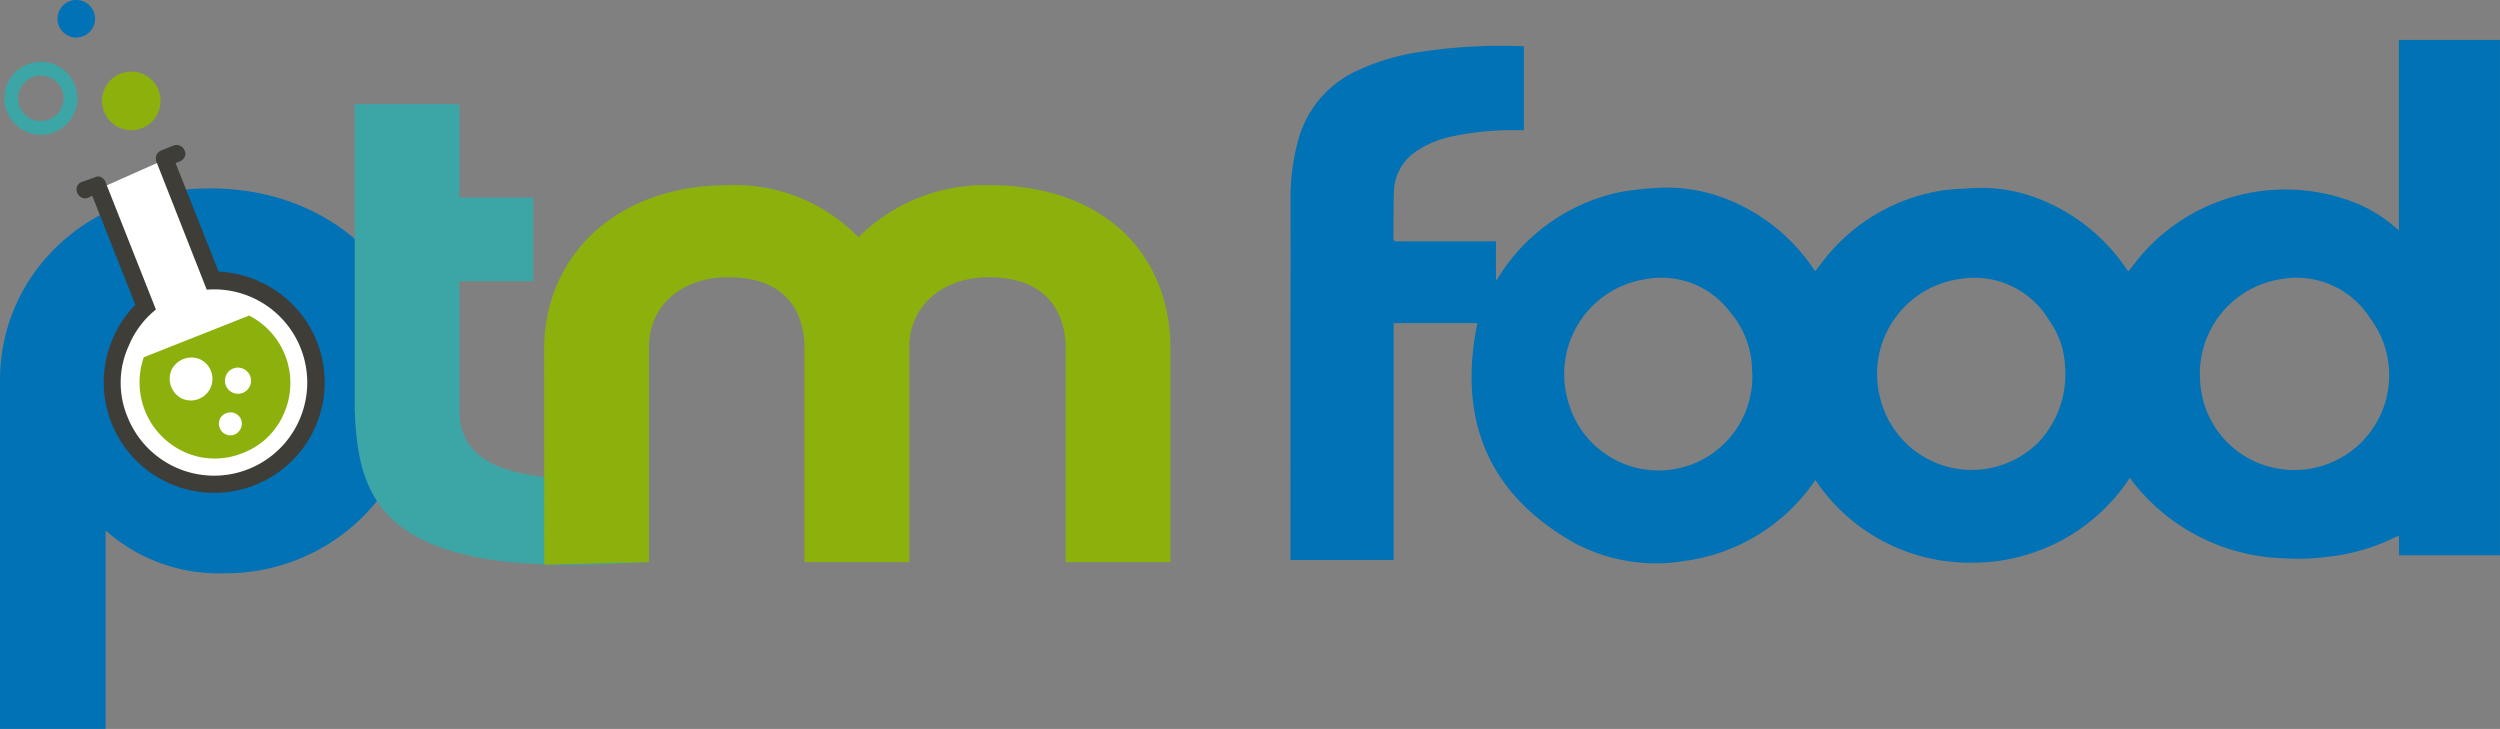 <svg xmlns="http://www.w3.org/2000/svg" width="139.565" height="40.692" viewBox="0 0 139.565 40.692"><rect x="0" y="0" width="139.565" height="40.692" fill="#808080" stroke="none"/><g transform="translate(-96.358 -90.902)" style="isolation:isolate"><g transform="translate(96.358 96.717)"><path d="M108.9,132.749a9.494,9.494,0,0,1-6.647-2.392v11.08H96.358V121.986c0-5.9,4.83-10.722,11.744-10.722,6.868,0,11.7,4.824,11.7,10.722A10.832,10.832,0,0,1,108.9,132.749Z" transform="translate(-96.358 -106.561)" fill="#0072b5" style="mix-blend-mode:multiply;isolation:isolate"></path><path d="M151.089,127.7c-14.981,1.176-16.2-3.441-16.394-8.444v-17.1h5.848v5.221h4.122v4.664h-4.122V119.3c0,2.869,2.7,4.306,10.545,3.62Z" transform="translate(-114.892 -102.159)" fill="#3ca5a5" style="mix-blend-mode:multiply;isolation:isolate"></path><path d="M190.13,131.958h-5.85v-12c0-1.156-.443-3.906-4.3-3.906-2.57,0-4.43,1.595-4.43,3.906v12H169.7v-12c0-1.156-.4-3.906-4.254-3.906-2.614,0-4.43,1.595-4.43,3.906v12l-5.844.138-.005-12.017c0-5.222,4.032-9.168,10.28-9.168a9.628,9.628,0,0,1,7.268,2.91,9.987,9.987,0,0,1,7.267-2.91c6.381,0,10.149,3.787,10.149,9.168Z" transform="translate(-124.789 -106.39)" fill="#8cb10d" style="mix-blend-mode:multiply;isolation:isolate"></path></g><path d="M106.852,109.763l2.623,6.229s-3.825,3.825-.655,8.087a5.4,5.4,0,0,0,7.1,1.639s5.027-2.841,2.4-7.868c0,0-1.64-3.278-5.136-3.059l-2.4-6.776Z" transform="translate(-5.073 -8.273)" fill="#fff"></path><g transform="translate(100.629 98.995)"><path d="M105.982,108.357a.413.413,0,0,0-.355.029l-.715.251a.486.486,0,0,0-.255.244.458.458,0,0,0,.021.375.481.481,0,0,0,.226.246.428.428,0,0,0,.371.013l.229-.107,2.408,6.086a6.059,6.059,0,0,0-1.263,1.888,6.168,6.168,0,1,0,8.129-3.215,6.173,6.173,0,0,0-2.22-.527l-2.4-6.059.248-.1a.486.486,0,0,0,.254-.245.348.348,0,0,0,0-.352.486.486,0,0,0-.231-.259.459.459,0,0,0-.363-.032l-.69.273a.526.526,0,0,0-.281.255.578.578,0,0,0-.013.372l2.814,7.155a5.2,5.2,0,1,1-4.423,7.1,4.942,4.942,0,0,1,.072-3.971,5.062,5.062,0,0,1,1.515-2.02l-2.818-7.121a.475.475,0,0,0-.268-.277Z" transform="translate(-104.626 -106.57)" fill="#3e3d38"></path><path d="M119.5,130.443a4.224,4.224,0,0,0-1.958-5.435l-5.879,2.327a4.267,4.267,0,0,0,2.29,5.3,4.114,4.114,0,0,0,3.228.048,4.065,4.065,0,0,0,2.32-2.243Zm-2.284-2.464a.728.728,0,1,1-.965.382.716.716,0,0,1,.965-.382Zm-.948,2.483a.6.6,0,0,1,.479,0,.613.613,0,0,1,.349.356.661.661,0,0,1-.358.828.619.619,0,0,1-.5-.01.606.606,0,0,1-.329-.348.61.61,0,0,1,.359-.829Zm-1.483-3.021a1.207,1.207,0,0,1-.959,2.215,1.238,1.238,0,0,1-.628-1.587,1.238,1.238,0,0,1,1.587-.629Z" transform="translate(-107.906 -115.484)" fill="#8cb10d" style="mix-blend-mode:multiply;isolation:isolate"></path></g><path d="M110.024,101.565a1.635,1.635,0,1,1,.277-2.3,1.637,1.637,0,0,1-.277,2.3Z" transform="translate(-5.329 -3.743)" fill="#8cb10d" style="mix-blend-mode:multiply;isolation:isolate"></path><path d="M100.128,101.223a2.036,2.036,0,1,1,.343-2.859,2.038,2.038,0,0,1-.343,2.859Zm-2.041-2.6a1.269,1.269,0,1,0,1.781.214,1.271,1.271,0,0,0-1.781-.214Z" transform="translate(-0.231 -3.232)" fill="#3ca5a5" style="mix-blend-mode:multiply;isolation:isolate"></path><path d="M104.267,92.774a1.048,1.048,0,1,1,.178-1.472,1.05,1.05,0,0,1-.178,1.472Z" transform="translate(-3.004 0)" fill="#0072b5" style="mix-blend-mode:multiply;isolation:isolate"></path><g transform="translate(168.398 93.131)" style="mix-blend-mode:multiply;isolation:isolate"><g transform="translate(0 0)"><path d="M235.824,124.253v-.222q0-9.942.006-19.883a11.985,11.985,0,0,1,.465-3.473,5.987,5.987,0,0,1,3.36-3.791,12.586,12.586,0,0,1,3.358-.99,30.571,30.571,0,0,1,5.572-.334c.088,0,.175.011.27.018v4.679h-.279a16.416,16.416,0,0,0-3.72.345,5.67,5.67,0,0,0-1.943.786,2.8,2.8,0,0,0-1.315,2.32c-.03.862-.013,1.725-.025,2.587,0,.183.1.166.222.166h5.5V108.6l.04.011c.03-.043.063-.085.091-.13a10.526,10.526,0,0,1,6.8-4.768,16.08,16.08,0,0,1,1.826-.219,9.114,9.114,0,0,1,3.99.557A10.458,10.458,0,0,1,265,107.962c.03.041.058.083.089.123.007.008.021.011.05.024.118-.157.236-.319.361-.475a10.436,10.436,0,0,1,6.661-4.005c.567-.091,1.147-.095,1.722-.136a8.8,8.8,0,0,1,3.947.686,10.5,10.5,0,0,1,4.647,3.8c.04.056.081.111.12.164.29-.361.556-.724.856-1.057a10.639,10.639,0,0,1,12.09-2.661,7.975,7.975,0,0,1,1.96,1.259c.056.049.114.095.2.169V95.218h5.643v28.771h-5.637v-1.077a1.312,1.312,0,0,0-.208.063,11.061,11.061,0,0,1-3.605,1.077,13.1,13.1,0,0,1-2.709.1,11.086,11.086,0,0,1-8.424-4.376c-.023-.03-.046-.059-.085-.108a10.475,10.475,0,0,1-8.748,4.732,10.337,10.337,0,0,1-8.8-4.616,10.514,10.514,0,0,1-7.255,4.513,9.683,9.683,0,0,1-6.164-.977c-4.851-2.724-6.557-6.888-5.453-12.29h-4.675v13.218Zm25.784-10.34c-.005-.076-.014-.152-.015-.227a5.088,5.088,0,0,0-1.216-3.265,4.8,4.8,0,0,0-4.751-1.844,5.355,5.355,0,0,0-4.344,6.656,5.235,5.235,0,0,0,10.326-1.32Zm17.459-.449a4.729,4.729,0,0,0-.887-2.587,4.854,4.854,0,0,0-5.072-2.3,5.349,5.349,0,0,0-4.352,6.679,5.264,5.264,0,0,0,8.772,2.477A5.519,5.519,0,0,0,279.067,113.463Zm7.525.435c.01.2.012.406.032.607s.052.377.088.563a5.222,5.222,0,0,0,4.574,4.125,5.289,5.289,0,0,0,4.832-8.411,4.871,4.871,0,0,0-5.008-2.21A5.343,5.343,0,0,0,286.592,113.9Z" transform="translate(-235.822 -95.218)" fill="#0072b5"></path></g></g></g></svg>